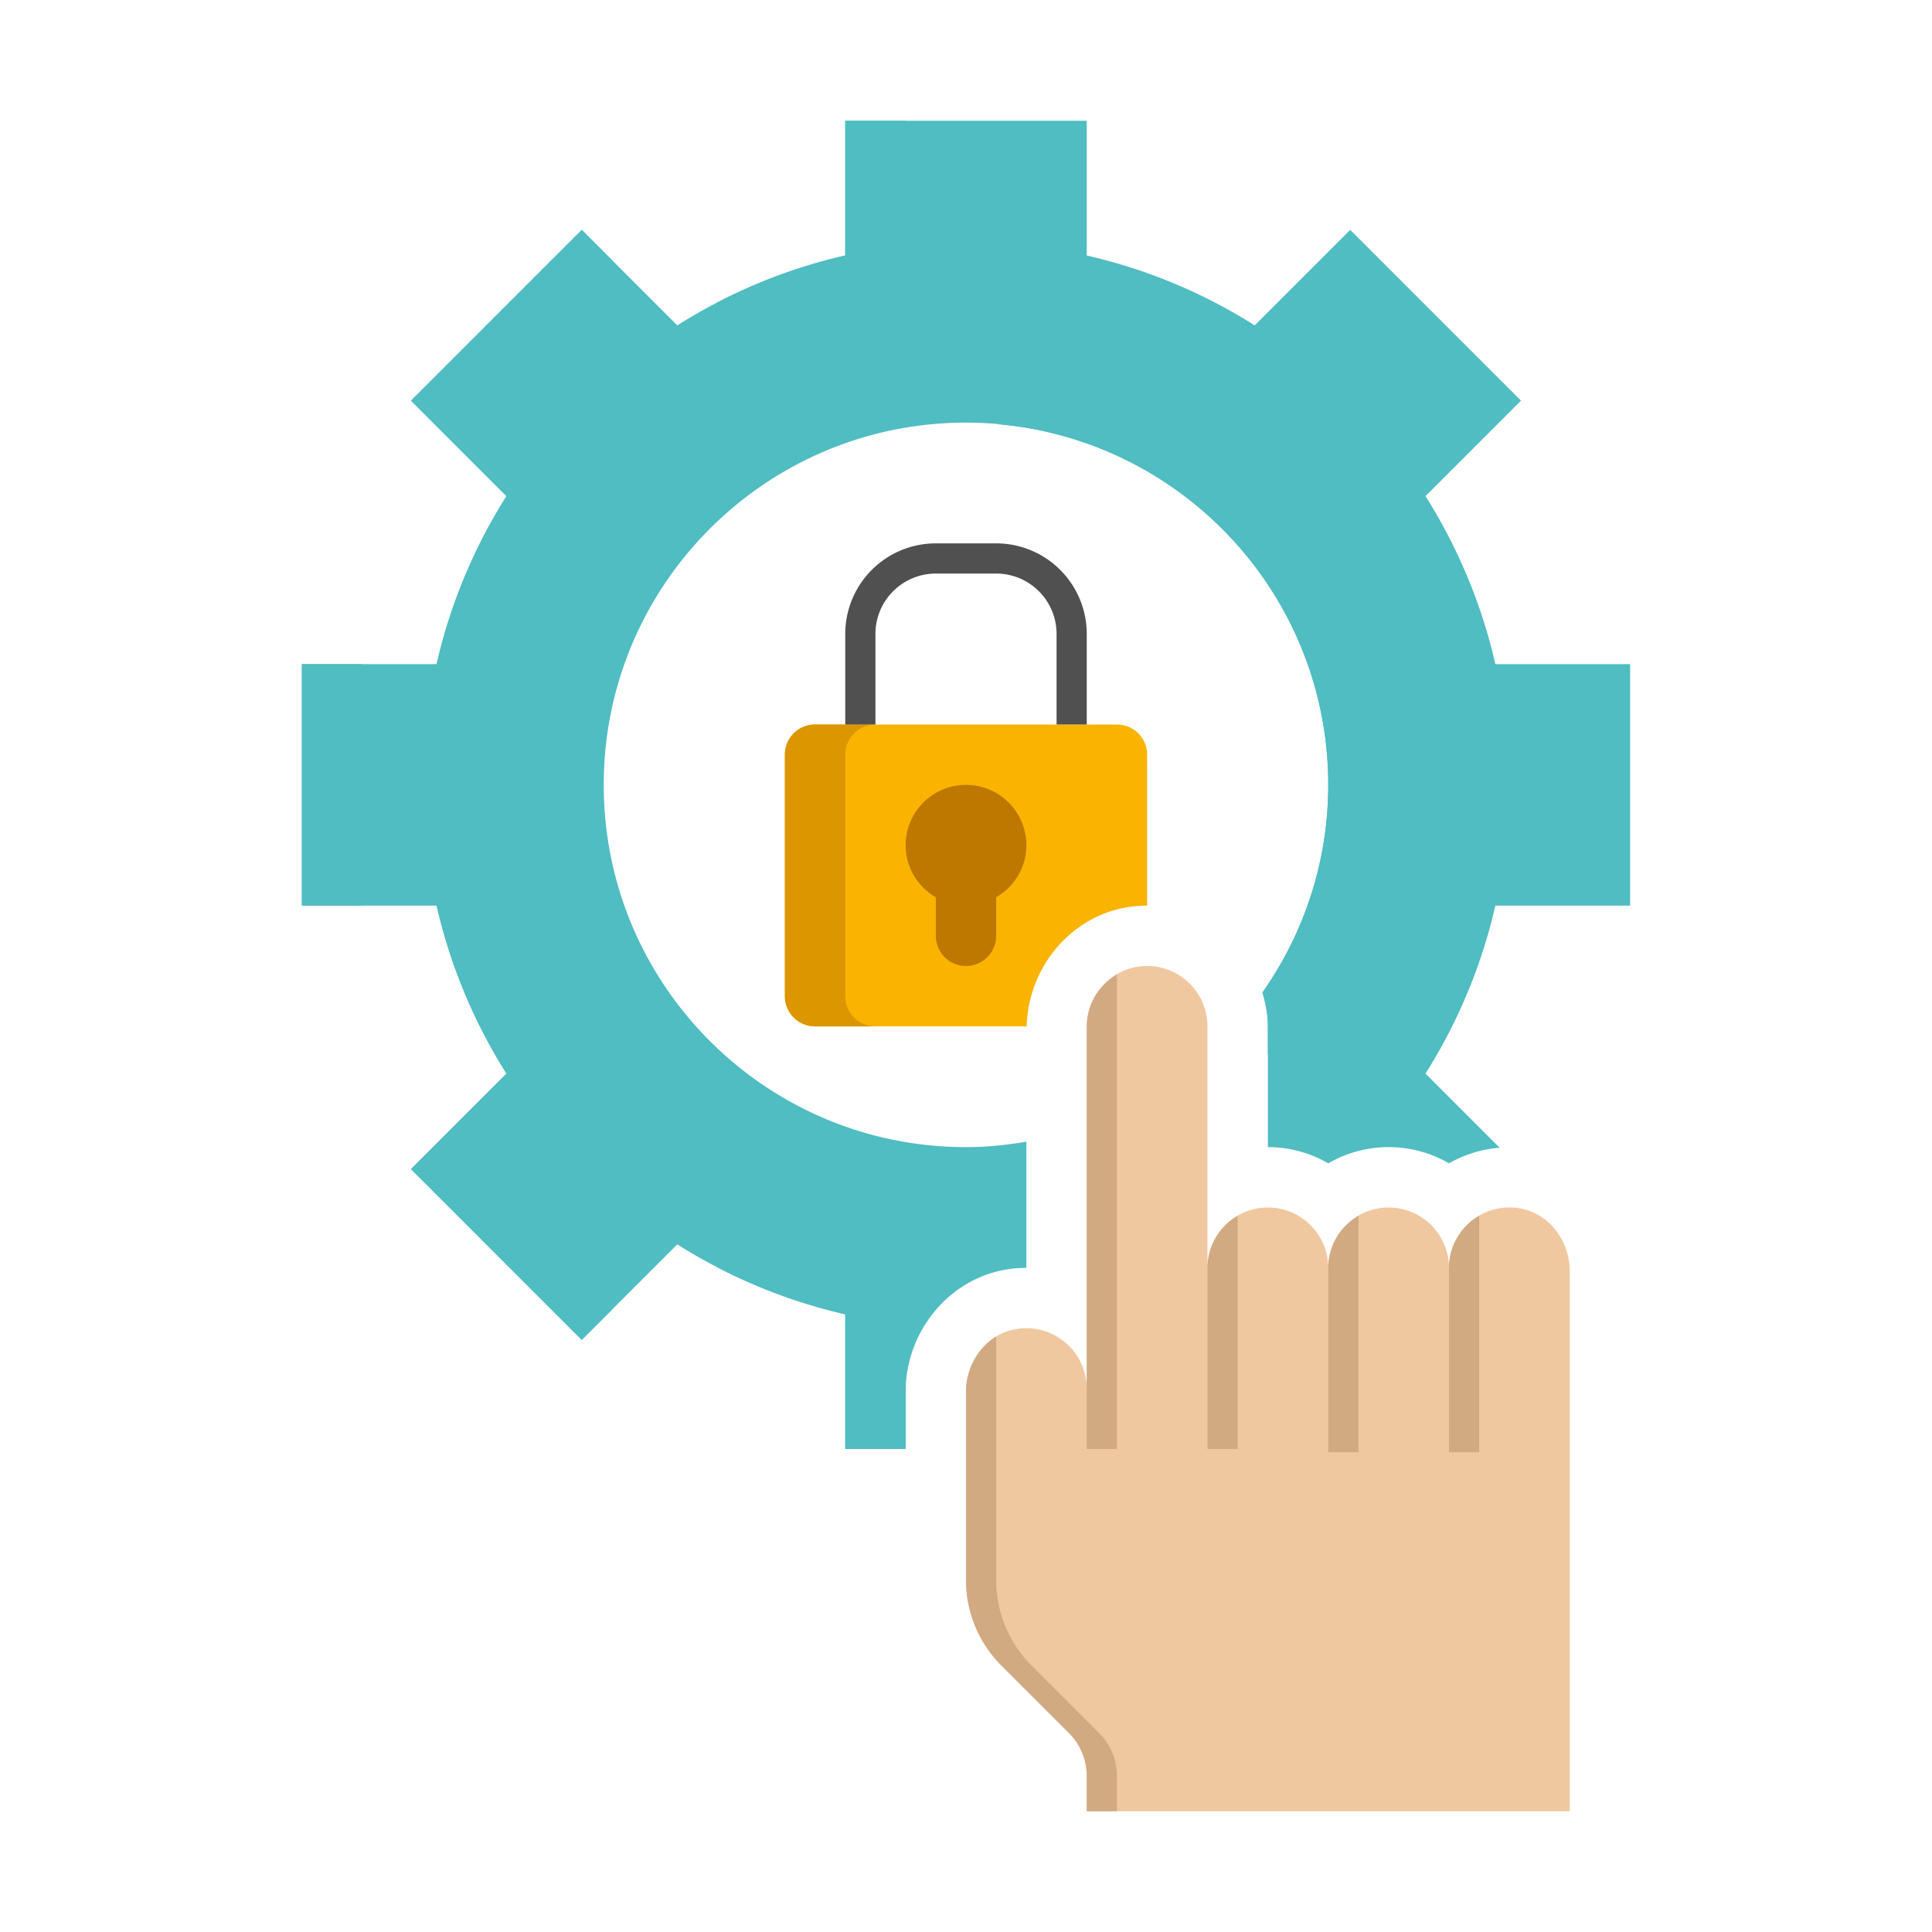 <?xml version="1.0" encoding="UTF-8"?>
<svg xmlns="http://www.w3.org/2000/svg" xmlns:xlink="http://www.w3.org/1999/xlink" version="1.1" width="512" height="512" x="0" y="0" viewBox="0 0 64 64" style="enable-background:new 0 0 512 512" xml:space="preserve" class="">
  <g>
    <path fill="#4fbdc2" d="M54 30v-8h-4.464a17.868 17.868 0 0 0-2.315-5.564l3.164-3.164-5.657-5.657-3.164 3.164A17.844 17.844 0 0 0 36 8.464V4h-8v4.464a17.868 17.868 0 0 0-5.564 2.315l-3.164-3.164-5.657 5.657 3.164 3.164A17.878 17.878 0 0 0 14.464 22H10v8h4.464a17.868 17.868 0 0 0 2.315 5.564l-3.164 3.164 5.657 5.657 3.164-3.164A17.878 17.878 0 0 0 28 43.536V48h2v-1.893c0-2.001 1.437-3.744 3.343-4.054.222-.035.442-.053.657-.053v-4.18c-.652.11-1.317.18-2 .18-6.627 0-12-5.373-12-12s5.373-12 12-12 12 5.373 12 12c0 2.563-.81 4.933-2.179 6.882.105.357.179.727.179 1.118v4a3.97 3.97 0 0 1 2 .537c.589-.342 1.272-.537 2-.537s1.411.195 2 .537a3.963 3.963 0 0 1 1.678-.516l-2.457-2.457A17.878 17.878 0 0 0 49.536 30z" opacity="1" data-original="#3cc8b4"></path>
    <path fill="#fab400" d="M37.343 30.054A4.1 4.1 0 0 1 38 30v-5a1 1 0 0 0-1-1H27a1 1 0 0 0-1 1v8a1 1 0 0 0 1 1h7.01c.051-1.955 1.462-3.642 3.333-3.946z" opacity="1" data-original="#fab400"></path>
    <path fill="#dc9600" d="M28 33v-8a1 1 0 0 1 1-1h-2a1 1 0 0 0-1 1v8a1 1 0 0 0 1 1h2a1 1 0 0 1-1-1z" opacity="1" data-original="#dc9600"></path>
    <path fill="#505050" d="M29 24v-3a2 2 0 0 1 2-2h2a2 2 0 0 1 2 2v3h1v-3a3 3 0 0 0-3-3h-2a3 3 0 0 0-3 3v3z" opacity="1" data-original="#505050"></path>
    <path fill="#be7800" d="M34 28a2 2 0 1 0-4 0c0 .738.405 1.376 1 1.723V31a1 1 0 0 0 2 0v-1.277c.595-.347 1-.985 1-1.723z" opacity="1" data-original="#be7800"></path>
    <path fill="#4fbdc2" d="M24.436 10.779A17.844 17.844 0 0 1 30 8.464V4h-2v4.464a17.78 17.78 0 0 0-4.294 1.586zM14.464 22h2a17.868 17.868 0 0 1 2.315-5.564l-3.164-3.164 4.657-4.657-1-1-5.657 5.657 3.164 3.164A17.844 17.844 0 0 0 14.464 22zM24.436 41.221l-.73.73c1.342.702 2.78 1.24 4.294 1.586V48h2v-4.464a17.844 17.844 0 0 1-5.564-2.315zM10 22h2v8h-2zM15.615 38.728l3.164-3.164A17.878 17.878 0 0 1 16.464 30h-2a17.868 17.868 0 0 0 2.315 5.564l-3.164 3.164 5.657 5.657 1-1zM42 34.926c2.45-2.197 4-5.377 4-8.926 0-6.627-5.373-12-12-12-.338 0-.669.023-1 .05 6.158.51 11 5.66 11 11.95 0 2.562-.813 4.927-2.181 6.874.106.36.181.732.181 1.126z" opacity="1" data-original="#1eaa96" class=""></path>
    <path fill="#f0c8a0" d="M52 60V42.107c0-.996-.681-1.92-1.664-2.08A2.001 2.001 0 0 0 48 42a2 2 0 1 0-4 0 2 2 0 1 0-4 0v-8a2.002 2.002 0 0 0-2.336-1.973c-.983.16-1.664 1.084-1.664 2.08V46a2.002 2.002 0 0 0-2.336-1.973c-.983.16-1.664 1.084-1.664 2.08v6.236c0 1.061.421 2.078 1.172 2.828l2.243 2.243c.374.375.585.884.585 1.414V60z" opacity="1" data-original="#f0c8a0"></path>
    <path fill="#d2aa82" d="m36.414 57.414-2.243-2.243A3.999 3.999 0 0 1 33 52.343v-8.069c-.612.372-1 1.081-1 1.833v6.236c0 1.061.421 2.078 1.172 2.828l2.243 2.243c.374.375.585.884.585 1.414V60h1v-1.172a2 2 0 0 0-.586-1.414zM49 40.274v7.834h-1V42c0-.739.404-1.38 1-1.726zM44 48.107V42c0-.738.405-1.376 1-1.723v7.83zM40 42v6h1v-7.723c-.595.347-1 .985-1 1.723zM36 48h1V32.277c-.595.346-1 .984-1 1.723z" opacity="1" data-original="#d2aa82"></path>
  </g>
</svg>

